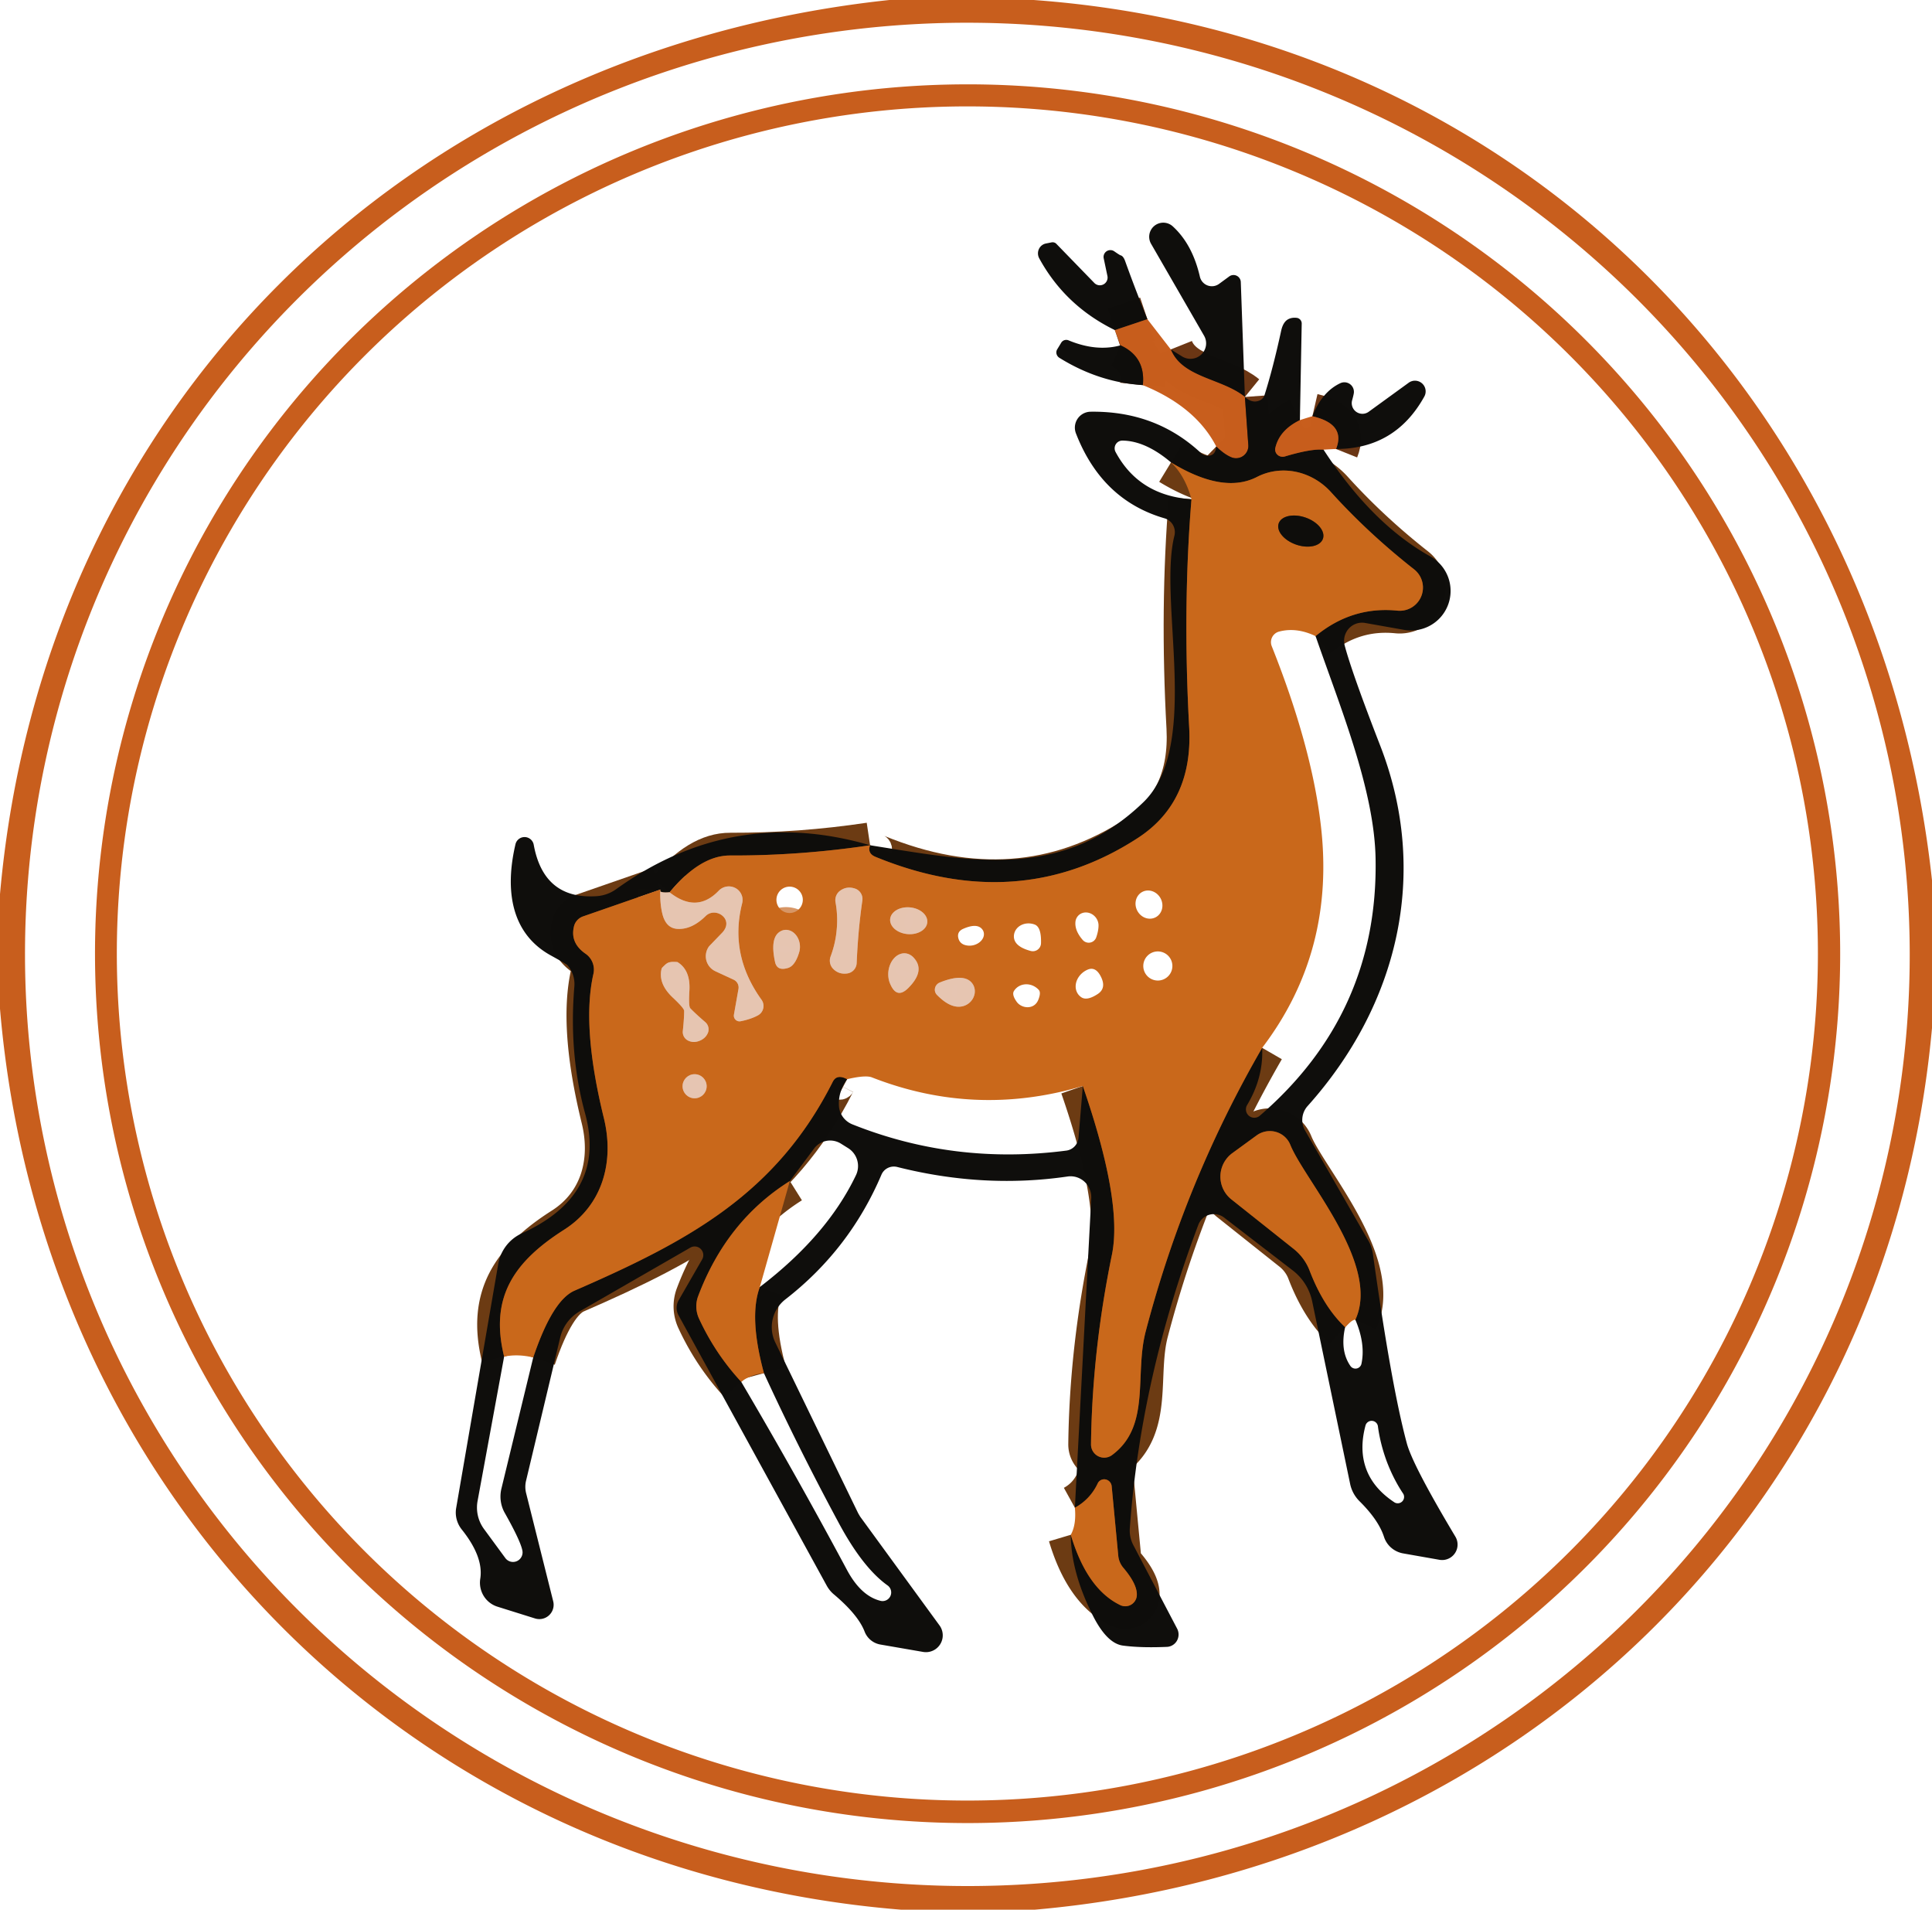 <svg xmlns="http://www.w3.org/2000/svg" version="1.1" viewBox="0.00 0.00 85.00 84.00" width="85.00" height="84.00">
<g stroke-width="2.00" fill="none" stroke-linecap="butt">
<path stroke="#6b3614" stroke-opacity="0.996" d="&#10;  M 54.77 17.46&#10;  C 53.76 16.64 52.01 16.62 51.51 15.37"/>
<path stroke="#6b3614" stroke-opacity="0.996" d="&#10;  M 54.77 17.46&#10;  L 54.92 19.57&#10;  A 0.54 0.54 0.0 0 1 54.19 20.12&#10;  Q 53.88 20.00 53.51 19.64"/>
<path stroke="#6b3614" stroke-opacity="0.996" d="&#10;  M 50.28 16.94&#10;  Q 50.41 15.70 49.30 15.19"/>
<path stroke="#6b3614" stroke-opacity="0.996" d="&#10;  M 57.19 18.48&#10;  Q 56.29 18.92 56.11 19.70&#10;  A 0.33 0.32 -1.7 0 0 56.52 20.08&#10;  Q 57.69 19.73 58.23 19.78"/>
<path stroke="#6c3b13" d="&#10;  M 47.11 67.51&#10;  Q 47.82 69.89 49.28 70.60&#10;  A 0.51 0.51 0.0 0 0 50.01 70.23&#10;  Q 50.08 69.74 49.43 68.97&#10;  A 0.96 0.94 22.1 0 1 49.20 68.44&#10;  L 48.91 65.38&#10;  A 0.33 0.32 55.5 0 0 48.29 65.26&#10;  Q 47.96 65.95 47.29 66.32"/>
<path stroke="#6c3b13" d="&#10;  M 38.28 37.18&#10;  Q 35.20 37.64 32.13 37.63&#10;  Q 30.81 37.62 29.46 39.25"/>
<path stroke="#7a695f" stroke-opacity="0.996" d="&#10;  M 29.46 39.25&#10;  Q 28.97 39.29 29.05 39.13"/>
<path stroke="#6c3b13" d="&#10;  M 29.05 39.13&#10;  L 25.65 40.31&#10;  A 0.63 0.61 -4.7 0 0 25.25 40.76&#10;  Q 25.08 41.48 25.76 41.95&#10;  A 0.85 0.85 0.0 0 1 26.11 42.83&#10;  Q 25.58 45.14 26.56 49.15&#10;  C 27.04 51.07 26.53 53.00 24.82 54.09&#10;  C 22.59 55.51 21.54 57.08 22.18 59.67"/>
<path stroke="#6c3b13" d="&#10;  M 23.46 59.71&#10;  Q 24.31 57.19 25.28 56.77&#10;  C 30.29 54.59 34.15 52.52 36.64 47.58&#10;  Q 36.82 47.23 37.27 47.47"/>
<path stroke="#6c3b13" d="&#10;  M 47.64 47.77&#10;  Q 49.40 52.86 48.92 55.19&#10;  Q 48.05 59.43 48.00 63.53&#10;  A 0.58 0.58 0.0 0 0 48.93 64.00&#10;  C 50.65 62.72 49.90 60.47 50.41 58.55&#10;  Q 52.14 51.95 55.53 46.09"/>
<path stroke="#6c3b13" d="&#10;  M 57.88 27.98&#10;  Q 59.48 26.66 61.48 26.86&#10;  A 1.02 1.02 0.0 0 0 62.21 25.04&#10;  Q 60.20 23.46 58.57 21.66&#10;  A 2.81 2.64 55.0 0 0 55.30 20.98&#10;  Q 53.82 21.74 51.52 20.34"/>
<path stroke="#6c3b13" d="&#10;  M 52.42 21.96&#10;  Q 52.03 26.72 52.32 32.01&#10;  Q 52.49 35.28 50.06 36.86&#10;  Q 44.81 40.27 38.52 37.69&#10;  Q 38.15 37.54 38.28 37.18"/>
<path stroke="#6b3614" stroke-opacity="0.996" d="&#10;  M 50.48 14.04&#10;  L 49.05 14.52"/>
<path stroke="#d79666" d="&#10;  M 29.05 39.13&#10;  Q 29.03 39.74 29.14 40.19&#10;  Q 29.30 40.85 29.84 40.86&#10;  Q 30.45 40.88 31.05 40.29&#10;  C 31.49 39.86 32.34 40.45 31.76 41.04&#10;  Q 31.21 41.61 31.20 41.62&#10;  A 0.73 0.73 0.0 0 0 31.47 42.72&#10;  L 32.27 43.09&#10;  A 0.38 0.38 0.0 0 1 32.49 43.50&#10;  L 32.29 44.63&#10;  A 0.25 0.25 0.0 0 0 32.59 44.92&#10;  Q 33.04 44.83 33.35 44.66&#10;  A 0.47 0.47 0.0 0 0 33.50 43.97&#10;  Q 32.08 41.99 32.65 39.74&#10;  A 0.61 0.60 -16.2 0 0 31.62 39.18&#10;  Q 30.65 40.19 29.46 39.25"/>
<path stroke="#6b3614" stroke-opacity="0.996" d="&#10;  M 58.78 19.75&#10;  Q 59.22 18.65 57.74 18.31"/>
<path stroke="#6c3b13" d="&#10;  M 59.63 58.05&#10;  C 60.76 55.62 57.39 51.90 56.77 50.36&#10;  A 0.98 0.97 -29.1 0 0 55.29 49.94&#10;  L 54.22 50.72&#10;  A 1.28 1.28 0.0 0 0 54.18 52.76&#10;  L 56.91 54.93&#10;  A 2.29 2.21 9.3 0 1 57.61 55.87&#10;  Q 58.22 57.47 59.18 58.38"/>
<path stroke="#6c3b13" d="&#10;  M 34.75 51.95&#10;  Q 31.96 53.70 30.71 57.03&#10;  A 1.30 1.26 44.1 0 0 30.74 57.97&#10;  Q 31.46 59.54 32.61 60.78"/>
<path stroke="#6c3b13" d="&#10;  M 33.61 60.40&#10;  Q 32.94 57.93 33.43 56.61"/>
<path stroke="#6c3b13" d="&#10;  M 56.257 23.023&#10;  A 1.03 0.63 -160.9 0 0 57.024 23.955&#10;  A 1.03 0.63 -160.9 0 0 58.203 23.697&#10;  A 1.03 0.63 -160.9 0 0 57.436 22.765&#10;  A 1.03 0.63 -160.9 0 0 56.257 23.023"/>
<path stroke="#d79666" d="&#10;  M 36.81 40.90&#10;  Q 36.76 41.49 36.54 42.08&#10;  A 0.52 0.51 -56.8 0 0 36.65 42.61&#10;  Q 36.90 42.87 37.27 42.82&#10;  A 0.48 0.48 0.0 0 0 37.69 42.36&#10;  Q 37.72 41.66 37.78 40.98&#10;  Q 37.84 40.31 37.94 39.61&#10;  A 0.48 0.48 0.0 0 0 37.60 39.08&#10;  Q 37.25 38.97 36.96 39.18&#10;  A 0.52 0.51 67.0 0 0 36.76 39.69&#10;  Q 36.87 40.30 36.81 40.90"/>
<path stroke="#d79666" d="&#10;  M 39.163 40.43&#10;  A 0.82 0.59 -175.1 0 0 39.93 41.088&#10;  A 0.82 0.59 -175.1 0 0 40.797 40.57&#10;  A 0.82 0.59 -175.1 0 0 40.03 39.912&#10;  A 0.82 0.59 -175.1 0 0 39.163 40.43"/>
<path stroke="#d79666" d="&#10;  M 35.16 41.89&#10;  A 0.72 0.59 84.2 0 0 34.27 41.01&#10;  Q 33.88 41.31 34.10 42.32&#10;  Q 34.19 42.72 34.66 42.58&#10;  Q 34.98 42.49 35.16 41.89"/>
<path stroke="#d79666" d="&#10;  M 39.17 43.29&#10;  Q 39.46 43.96 39.96 43.46&#10;  Q 40.71 42.71 40.22 42.15&#10;  A 0.88 0.67 -84.6 0 0 39.17 43.29"/>
<path stroke="#d79666" d="&#10;  M 30.78 45.78&#10;  Q 31.05 45.67 31.15 45.42&#10;  A 0.42 0.42 0.0 0 0 31.03 44.96&#10;  Q 30.61 44.60 30.37 44.35&#10;  Q 30.29 44.26 30.33 43.59&#10;  Q 30.39 42.68 29.81 42.32&#10;  Q 29.78 42.31 29.60 42.31&#10;  Q 29.51 42.31 29.41 42.34&#10;  Q 29.32 42.38 29.25 42.45&#10;  Q 29.12 42.57 29.11 42.60&#10;  Q 28.94 43.26 29.60 43.88&#10;  Q 30.09 44.34 30.10 44.46&#10;  Q 30.10 44.80 30.04 45.36&#10;  A 0.42 0.42 0.0 0 0 30.27 45.77&#10;  Q 30.51 45.89 30.78 45.78"/>
<path stroke="#d79666" d="&#10;  M 41.34 43.22&#10;  A 0.34 0.33 -34.2 0 0 41.23 43.77&#10;  Q 41.84 44.39 42.36 44.26&#10;  A 0.66 0.61 -37.7 0 0 42.56 43.08&#10;  Q 42.15 42.89 41.34 43.22"/>
<path stroke="#d79666" d="&#10;  M 31.09 47.78&#10;  A 0.53 0.53 0.0 0 0 30.56 47.25&#10;  A 0.53 0.53 0.0 0 0 30.03 47.78&#10;  A 0.53 0.53 0.0 0 0 30.56 48.31&#10;  A 0.53 0.53 0.0 0 0 31.09 47.78"/>
</g>
<path fill="#c85e1d" fill-opacity="0.996" d="&#10;  M 45.48 0.00&#10;  C 66.75 1.55 82.71 17.59 85.00 38.72&#10;  L 85.00 45.22&#10;  C 83.08 66.46 66.62 82.15 45.53 84.00&#10;  L 39.64 84.00&#10;  C 18.11 82.26 1.82 65.87 0.00 44.37&#10;  L 0.00 39.33&#10;  C 1.89 17.97 17.82 2.26 39.13 0.00&#10;  L 45.48 0.00&#10;  Z&#10;  M 1.104 41.401&#10;  A 41.46 40.98 -179.2 0 0 41.988 82.956&#10;  A 41.46 40.98 -179.2 0 0 84.016 42.559&#10;  A 41.46 40.98 -179.2 0 0 43.132 1.004&#10;  A 41.46 40.98 -179.2 0 0 1.104 41.401&#10;  Z"/>
<path fill="#c85e1d" fill-opacity="0.996" d="&#10;  M 80.958 41.548&#10;  A 38.39 38.24 -0.6 0 1 42.97 80.188&#10;  A 38.39 38.24 -0.6 0 1 4.182 42.352&#10;  A 38.39 38.24 -0.6 0 1 42.17 3.712&#10;  A 38.39 38.24 -0.6 0 1 80.958 41.548&#10;  Z&#10;  M 5.14 41.94&#10;  A 37.42 37.26 -180.0 0 0 42.56 79.2&#10;  A 37.42 37.26 -180.0 0 0 79.98 41.94&#10;  A 37.42 37.26 -180.0 0 0 42.56 4.68&#10;  A 37.42 37.26 -180.0 0 0 5.14 41.94&#10;  Z"/>
<path fill="#0e0d0b" fill-opacity="0.996" d="&#10;  M 54.77 17.46&#10;  C 53.76 16.64 52.01 16.62 51.51 15.37&#10;  L 52.01 15.68&#10;  A 0.69 0.68 1.1 0 0 52.97 14.76&#10;  L 50.64 10.72&#10;  A 0.62 0.62 0.0 0 1 51.59 9.95&#10;  Q 52.46 10.74 52.79 12.17&#10;  A 0.54 0.54 0.0 0 0 53.63 12.49&#10;  L 54.08 12.16&#10;  A 0.32 0.32 0.0 0 1 54.59 12.41&#10;  L 54.77 17.46&#10;  Z"/>
<path fill="#0e0d0b" fill-opacity="0.996" d="&#10;  M 50.48 14.04&#10;  L 49.05 14.52&#10;  Q 46.86 13.45 45.72 11.36&#10;  A 0.45 0.44 69.9 0 1 46.02 10.71&#10;  L 46.27 10.66&#10;  A 0.24 0.22 -25.7 0 1 46.47 10.72&#10;  L 48.14 12.44&#10;  A 0.34 0.34 0.0 0 0 48.72 12.13&#10;  L 48.56 11.37&#10;  A 0.30 0.30 0.0 0 1 49.03 11.06&#10;  Q 49.26 11.22 49.30 11.23&#10;  Q 49.42 11.26 49.50 11.48&#10;  Q 49.96 12.76 50.48 14.04&#10;  Z"/>
<path fill="#c85e1d" fill-opacity="0.996" d="&#10;  M 50.48 14.04&#10;  L 51.51 15.37&#10;  C 52.01 16.62 53.76 16.64 54.77 17.46&#10;  L 54.92 19.57&#10;  A 0.54 0.54 0.0 0 1 54.19 20.12&#10;  Q 53.88 20.00 53.51 19.64&#10;  Q 52.61 17.89 50.28 16.94&#10;  Q 50.41 15.70 49.30 15.19&#10;  L 49.05 14.52&#10;  L 50.48 14.04&#10;  Z"/>
<path fill="#0e0d0b" fill-opacity="0.996" d="&#10;  M 57.19 18.48&#10;  Q 56.29 18.92 56.11 19.70&#10;  A 0.33 0.32 -1.7 0 0 56.52 20.08&#10;  Q 57.69 19.73 58.23 19.78&#10;  Q 60.36 23.05 62.94 24.48&#10;  A 1.74 1.74 0.0 0 1 61.80 27.71&#10;  L 60.05 27.40&#10;  A 0.80 0.79 87.3 0 0 59.16 28.39&#10;  Q 59.48 29.60 60.74 32.84&#10;  C 62.89 38.42 61.52 44.20 57.53 48.65&#10;  A 0.92 0.92 0.0 0 0 57.42 49.73&#10;  L 60.19 54.55&#10;  A 1.72 1.58 -67.0 0 1 60.40 55.14&#10;  Q 61.21 60.94 61.89 63.47&#10;  Q 62.14 64.43 64.03 67.59&#10;  A 0.68 0.68 0.0 0 1 63.33 68.61&#10;  L 61.74 68.33&#10;  A 1.09 1.07 -4.0 0 1 60.89 67.60&#10;  Q 60.65 66.86 59.81 66.03&#10;  A 1.51 1.49 17.1 0 1 59.40 65.27&#10;  L 57.73 57.24&#10;  A 2.32 2.30 -77.7 0 0 56.86 55.87&#10;  L 53.86 53.56&#10;  A 0.74 0.73 29.2 0 0 52.72 53.88&#10;  Q 50.19 60.59 49.71 67.19&#10;  A 1.39 1.38 -56.6 0 0 49.87 67.98&#10;  L 51.79 71.64&#10;  A 0.55 0.54 74.6 0 1 51.34 72.44&#10;  Q 50.17 72.49 49.38 72.38&#10;  Q 48.70 72.27 48.10 71.10&#10;  Q 47.12 69.17 47.11 67.51&#10;  Q 47.82 69.89 49.28 70.60&#10;  A 0.51 0.51 0.0 0 0 50.01 70.23&#10;  Q 50.08 69.74 49.43 68.97&#10;  A 0.96 0.94 22.1 0 1 49.20 68.44&#10;  L 48.91 65.38&#10;  A 0.33 0.32 55.5 0 0 48.29 65.26&#10;  Q 47.96 65.95 47.29 66.32&#10;  L 48.01 52.71&#10;  A 0.92 0.91 87.4 0 0 46.97 51.75&#10;  Q 43.27 52.29 39.47 51.33&#10;  A 0.60 0.59 18.6 0 0 38.78 51.67&#10;  Q 37.38 54.96 34.56 57.15&#10;  A 1.55 1.54 -31.8 0 0 34.11 59.05&#10;  L 37.75 66.55&#10;  A 1.66 0.42 69.4 0 0 37.85 66.72&#10;  L 41.33 71.49&#10;  A 0.74 0.74 0.0 0 1 40.60 72.66&#10;  L 38.75 72.34&#10;  A 0.91 0.91 0.0 0 1 38.04 71.77&#10;  Q 37.76 71.04 36.71 70.15&#10;  A 1.40 1.29 -87.6 0 1 36.38 69.76&#10;  L 29.85 57.85&#10;  A 0.68 0.67 -44.6 0 1 29.86 57.19&#10;  L 30.89 55.40&#10;  A 0.38 0.38 0.0 0 0 30.37 54.88&#10;  L 25.49 57.69&#10;  A 1.82 1.80 -8.6 0 0 24.65 58.82&#10;  L 23.14 65.15&#10;  A 1.16 1.14 44.5 0 0 23.15 65.69&#10;  L 24.34 70.44&#10;  A 0.63 0.63 0.0 0 1 23.54 71.19&#10;  L 21.88 70.67&#10;  A 1.11 1.10 -76.6 0 1 21.13 69.44&#10;  Q 21.28 68.48 20.31 67.27&#10;  A 1.20 1.18 31.1 0 1 20.07 66.33&#10;  L 21.92 55.60&#10;  A 1.82 1.81 82.5 0 1 22.94 54.26&#10;  Q 26.72 52.55 25.74 48.97&#10;  Q 25.02 46.34 25.27 43.38&#10;  A 1.27 1.27 0.0 0 0 24.96 42.45&#10;  Q 24.91 42.40 24.24 42.03&#10;  C 22.49 41.07 22.20 39.17 22.68 37.13&#10;  A 0.41 0.41 0.0 0 1 23.48 37.15&#10;  Q 23.92 39.57 26.24 39.42&#10;  A 1.67 1.67 0.0 0 0 27.11 39.11&#10;  Q 32.24 35.42 38.28 37.18&#10;  Q 35.20 37.64 32.13 37.63&#10;  Q 30.81 37.62 29.46 39.25&#10;  Q 28.97 39.29 29.05 39.13&#10;  L 25.65 40.31&#10;  A 0.63 0.61 -4.7 0 0 25.25 40.76&#10;  Q 25.08 41.48 25.76 41.95&#10;  A 0.85 0.85 0.0 0 1 26.11 42.83&#10;  Q 25.58 45.14 26.56 49.15&#10;  C 27.04 51.07 26.53 53.00 24.82 54.09&#10;  C 22.59 55.51 21.54 57.08 22.18 59.67&#10;  L 21.01 66.03&#10;  A 1.60 1.59 -58.0 0 0 21.29 67.25&#10;  L 22.23 68.53&#10;  A 0.42 0.42 0.0 0 0 22.98 68.19&#10;  Q 22.89 67.76 22.22 66.57&#10;  A 1.48 1.46 -53.7 0 1 22.06 65.48&#10;  L 23.46 59.71&#10;  Q 24.31 57.19 25.28 56.77&#10;  C 30.29 54.59 34.15 52.52 36.64 47.58&#10;  Q 36.82 47.23 37.27 47.47&#10;  Q 36.87 48.03 36.91 48.65&#10;  A 0.95 0.93 9.0 0 0 37.51 49.46&#10;  Q 42.00 51.25 46.92 50.61&#10;  A 0.63 0.62 88.9 0 0 47.45 50.05&#10;  L 47.64 47.77&#10;  Q 49.40 52.86 48.92 55.19&#10;  Q 48.05 59.43 48.00 63.53&#10;  A 0.58 0.58 0.0 0 0 48.93 64.00&#10;  C 50.65 62.72 49.90 60.47 50.41 58.55&#10;  Q 52.14 51.95 55.53 46.09&#10;  Q 55.59 47.41 54.86 48.62&#10;  A 0.37 0.37 0.0 0 0 55.41 49.09&#10;  Q 60.64 44.59 60.52 37.78&#10;  C 60.47 34.74 58.96 31.10 57.88 27.98&#10;  Q 59.48 26.66 61.48 26.86&#10;  A 1.02 1.02 0.0 0 0 62.21 25.04&#10;  Q 60.20 23.46 58.57 21.66&#10;  A 2.81 2.64 55.0 0 0 55.30 20.98&#10;  Q 53.82 21.74 51.52 20.34&#10;  Q 50.40 19.39 49.38 19.38&#10;  A 0.34 0.34 0.0 0 0 49.08 19.88&#10;  Q 50.11 21.80 52.42 21.96&#10;  Q 52.03 26.72 52.32 32.01&#10;  Q 52.49 35.28 50.06 36.86&#10;  Q 44.81 40.27 38.52 37.69&#10;  Q 38.15 37.54 38.28 37.18&#10;  C 42.72 37.88 46.70 38.75 50.29 35.30&#10;  C 52.87 32.83 50.94 26.46 51.67 23.56&#10;  A 0.64 0.63 -75.1 0 0 51.24 22.80&#10;  Q 48.48 22.00 47.34 19.07&#10;  A 0.70 0.70 0.0 0 1 47.98 18.11&#10;  Q 50.85 18.07 52.84 19.93&#10;  A 0.45 0.44 69.4 0 0 53.07 20.04&#10;  Q 53.47 20.09 53.51 19.64&#10;  Q 53.88 20.00 54.19 20.12&#10;  A 0.54 0.54 0.0 0 0 54.92 19.57&#10;  L 54.77 17.46&#10;  Q 55.11 17.77 55.45 17.60&#10;  A 0.39 0.38 85.9 0 0 55.63 17.39&#10;  Q 56.01 16.19 56.37 14.53&#10;  Q 56.46 14.14 56.70 14.03&#10;  Q 56.85 13.96 57.04 13.98&#10;  A 0.25 0.25 0.0 0 1 57.27 14.24&#10;  L 57.19 18.48&#10;  Z&#10;  M 59.18 58.38&#10;  Q 58.95 59.41 59.41 60.08&#10;  A 0.27 0.27 0.0 0 0 59.90 59.98&#10;  Q 60.08 59.11 59.63 58.05&#10;  C 60.76 55.62 57.39 51.90 56.77 50.36&#10;  A 0.98 0.97 -29.1 0 0 55.29 49.94&#10;  L 54.22 50.72&#10;  A 1.28 1.28 0.0 0 0 54.18 52.76&#10;  L 56.91 54.93&#10;  A 2.29 2.21 9.3 0 1 57.61 55.87&#10;  Q 58.22 57.47 59.18 58.38&#10;  Z&#10;  M 34.75 51.95&#10;  Q 31.96 53.70 30.71 57.03&#10;  A 1.30 1.26 44.1 0 0 30.74 57.97&#10;  Q 31.46 59.54 32.61 60.78&#10;  Q 35.01 64.85 37.26 69.05&#10;  Q 37.87 70.19 38.72 70.41&#10;  A 0.38 0.38 0.0 0 0 39.04 69.73&#10;  Q 37.94 68.94 36.87 66.93&#10;  Q 35.10 63.64 33.61 60.40&#10;  Q 32.94 57.93 33.43 56.61&#10;  Q 36.39 54.35 37.66 51.69&#10;  A 0.93 0.93 0.0 0 0 37.31 50.50&#10;  L 36.99 50.30&#10;  A 0.89 0.88 33.8 0 0 35.81 50.53&#10;  L 34.75 51.95&#10;  Z&#10;  M 60.11 64.62&#10;  Q 60.43 65.48 61.36 66.09&#10;  A 0.28 0.28 0.0 0 0 61.74 65.71&#10;  Q 61.31 65.07 61.01 64.28&#10;  Q 60.72 63.49 60.62 62.72&#10;  A 0.28 0.28 0.0 0 0 60.08 62.69&#10;  Q 59.79 63.76 60.11 64.62&#10;  Z"/>
<path fill="#0e0d0b" fill-opacity="0.996" d="&#10;  M 49.30 15.19&#10;  Q 50.41 15.70 50.28 16.94&#10;  Q 48.35 16.82 46.61 15.74&#10;  A 0.28 0.27 30.4 0 1 46.51 15.37&#10;  L 46.68 15.09&#10;  A 0.26 0.26 0.0 0 1 47.01 14.97&#10;  Q 48.24 15.48 49.30 15.19&#10;  Z"/>
<path fill="#0e0d0b" fill-opacity="0.996" d="&#10;  M 58.78 19.75&#10;  Q 59.22 18.65 57.74 18.31&#10;  Q 58.16 17.23 58.98 16.85&#10;  A 0.42 0.42 0.0 0 1 59.56 17.31&#10;  Q 59.54 17.42 59.49 17.60&#10;  A 0.47 0.47 0.0 0 0 60.22 18.11&#10;  L 61.97 16.84&#10;  A 0.47 0.47 0.0 0 1 62.66 17.45&#10;  Q 61.38 19.75 58.78 19.75&#10;  Z"/>
<path fill="#c85e1d" fill-opacity="0.996" d="&#10;  M 57.74 18.31&#10;  Q 59.22 18.65 58.78 19.75&#10;  Q 58.51 19.76 58.23 19.78&#10;  Q 57.69 19.73 56.52 20.08&#10;  A 0.33 0.32 -1.7 0 1 56.11 19.70&#10;  Q 56.29 18.92 57.19 18.48&#10;  Q 57.46 18.39 57.74 18.31&#10;  Z"/>
<path fill="#c9681b" d="&#10;  M 57.88 27.98&#10;  Q 57.04 27.58 56.28 27.78&#10;  A 0.48 0.48 0.0 0 0 55.95 28.42&#10;  Q 57.69 32.79 58.10 36.21&#10;  Q 58.79 41.81 55.53 46.09&#10;  Q 52.14 51.95 50.41 58.55&#10;  C 49.90 60.47 50.65 62.72 48.93 64.00&#10;  A 0.58 0.58 0.0 0 1 48.00 63.53&#10;  Q 48.05 59.43 48.92 55.19&#10;  Q 49.40 52.86 47.64 47.77&#10;  Q 42.91 49.17 38.36 47.39&#10;  Q 38.08 47.28 37.27 47.47&#10;  Q 36.82 47.23 36.64 47.58&#10;  C 34.15 52.52 30.29 54.59 25.28 56.77&#10;  Q 24.31 57.19 23.46 59.71&#10;  Q 22.79 59.55 22.18 59.67&#10;  C 21.54 57.08 22.59 55.51 24.82 54.09&#10;  C 26.53 53.00 27.04 51.07 26.56 49.15&#10;  Q 25.58 45.14 26.11 42.83&#10;  A 0.85 0.85 0.0 0 0 25.76 41.95&#10;  Q 25.08 41.48 25.25 40.76&#10;  A 0.63 0.61 -4.7 0 1 25.65 40.31&#10;  L 29.05 39.13&#10;  Q 29.03 39.74 29.14 40.19&#10;  Q 29.30 40.85 29.84 40.86&#10;  Q 30.45 40.88 31.05 40.29&#10;  C 31.49 39.86 32.34 40.45 31.76 41.04&#10;  Q 31.21 41.61 31.20 41.62&#10;  A 0.73 0.73 0.0 0 0 31.47 42.72&#10;  L 32.27 43.09&#10;  A 0.38 0.38 0.0 0 1 32.49 43.50&#10;  L 32.29 44.63&#10;  A 0.25 0.25 0.0 0 0 32.59 44.92&#10;  Q 33.04 44.83 33.35 44.66&#10;  A 0.47 0.47 0.0 0 0 33.50 43.97&#10;  Q 32.08 41.99 32.65 39.74&#10;  A 0.61 0.60 -16.2 0 0 31.62 39.18&#10;  Q 30.65 40.19 29.46 39.25&#10;  Q 30.81 37.62 32.13 37.63&#10;  Q 35.20 37.64 38.28 37.18&#10;  Q 38.15 37.54 38.52 37.69&#10;  Q 44.81 40.27 50.06 36.86&#10;  Q 52.49 35.28 52.32 32.01&#10;  Q 52.03 26.72 52.42 21.96&#10;  Q 52.14 20.93 51.52 20.34&#10;  Q 53.82 21.74 55.30 20.98&#10;  A 2.81 2.64 55.0 0 1 58.57 21.66&#10;  Q 60.20 23.46 62.21 25.04&#10;  A 1.02 1.02 0.0 0 1 61.48 26.86&#10;  Q 59.48 26.66 57.88 27.98&#10;  Z&#10;  M 56.257 23.023&#10;  A 1.03 0.63 -160.9 0 0 57.024 23.955&#10;  A 1.03 0.63 -160.9 0 0 58.203 23.697&#10;  A 1.03 0.63 -160.9 0 0 57.436 22.765&#10;  A 1.03 0.63 -160.9 0 0 56.257 23.023&#10;  Z&#10;  M 35.32 39.58&#10;  A 0.58 0.58 0.0 0 0 34.74 39.00&#10;  A 0.58 0.58 0.0 0 0 34.16 39.58&#10;  A 0.58 0.58 0.0 0 0 34.74 40.16&#10;  A 0.58 0.58 0.0 0 0 35.32 39.58&#10;  Z&#10;  M 36.81 40.90&#10;  Q 36.76 41.49 36.54 42.08&#10;  A 0.52 0.51 -56.8 0 0 36.65 42.61&#10;  Q 36.90 42.87 37.27 42.82&#10;  A 0.48 0.48 0.0 0 0 37.69 42.36&#10;  Q 37.72 41.66 37.78 40.98&#10;  Q 37.84 40.31 37.94 39.61&#10;  A 0.48 0.48 0.0 0 0 37.60 39.08&#10;  Q 37.25 38.97 36.96 39.18&#10;  A 0.52 0.51 67.0 0 0 36.76 39.69&#10;  Q 36.87 40.30 36.81 40.90&#10;  Z&#10;  M 50.255 39.233&#10;  A 0.63 0.58 -117.9 0 0 50.037 40.061&#10;  A 0.63 0.58 -117.9 0 0 50.845 40.347&#10;  A 0.63 0.58 -117.9 0 0 51.063 39.519&#10;  A 0.63 0.58 -117.9 0 0 50.255 39.233&#10;  Z&#10;  M 39.163 40.43&#10;  A 0.82 0.59 -175.1 0 0 39.93 41.088&#10;  A 0.82 0.59 -175.1 0 0 40.797 40.57&#10;  A 0.82 0.59 -175.1 0 0 40.03 39.912&#10;  A 0.82 0.59 -175.1 0 0 39.163 40.43&#10;  Z&#10;  M 48.23 41.23&#10;  Q 48.34 40.91 48.33 40.67&#10;  A 0.54 0.49 51.2 0 0 47.32 40.51&#10;  Q 47.26 40.91 47.63 41.34&#10;  A 0.35 0.35 0.0 0 0 48.23 41.23&#10;  Z&#10;  M 45.53 40.67&#10;  A 0.69 0.61 14.8 0 0 44.61 41.13&#10;  Q 44.56 41.62 45.35 41.83&#10;  A 0.36 0.36 0.0 0 0 45.80 41.49&#10;  Q 45.82 40.79 45.53 40.67&#10;  Z&#10;  M 43.16 40.82&#10;  Q 42.92 40.62 42.39 40.85&#10;  Q 42.08 40.98 42.17 41.29&#10;  Q 42.25 41.55 42.56 41.59&#10;  A 0.57 0.44 -14.5 0 0 43.16 40.82&#10;  Z&#10;  M 35.16 41.89&#10;  A 0.72 0.59 84.2 0 0 34.27 41.01&#10;  Q 33.88 41.31 34.10 42.32&#10;  Q 34.19 42.72 34.66 42.58&#10;  Q 34.98 42.49 35.16 41.89&#10;  Z&#10;  M 39.17 43.29&#10;  Q 39.46 43.96 39.96 43.46&#10;  Q 40.71 42.71 40.22 42.15&#10;  A 0.88 0.67 -84.6 0 0 39.17 43.29&#10;  Z&#10;  M 51.58 42.49&#10;  A 0.64 0.64 0.0 0 0 50.94 41.85&#10;  A 0.64 0.64 0.0 0 0 50.30 42.49&#10;  A 0.64 0.64 0.0 0 0 50.94 43.13&#10;  A 0.64 0.64 0.0 0 0 51.58 42.49&#10;  Z&#10;  M 30.78 45.78&#10;  Q 31.05 45.67 31.15 45.42&#10;  A 0.42 0.42 0.0 0 0 31.03 44.96&#10;  Q 30.61 44.60 30.37 44.35&#10;  Q 30.29 44.26 30.33 43.59&#10;  Q 30.39 42.68 29.81 42.32&#10;  Q 29.78 42.31 29.60 42.31&#10;  Q 29.51 42.31 29.41 42.34&#10;  Q 29.32 42.38 29.25 42.45&#10;  Q 29.12 42.57 29.11 42.60&#10;  Q 28.94 43.26 29.60 43.88&#10;  Q 30.09 44.34 30.10 44.46&#10;  Q 30.10 44.80 30.04 45.36&#10;  A 0.42 0.42 0.0 0 0 30.27 45.77&#10;  Q 30.51 45.89 30.78 45.78&#10;  Z&#10;  M 47.88 42.64&#10;  A 0.77 0.65 -35.9 0 0 47.58 43.87&#10;  Q 47.83 44.03 48.30 43.72&#10;  Q 48.69 43.46 48.43 42.95&#10;  Q 48.21 42.52 47.88 42.64&#10;  Z&#10;  M 41.34 43.22&#10;  A 0.34 0.33 -34.2 0 0 41.23 43.77&#10;  Q 41.84 44.39 42.36 44.26&#10;  A 0.66 0.61 -37.7 0 0 42.56 43.08&#10;  Q 42.15 42.89 41.34 43.22&#10;  Z&#10;  M 44.72 44.05&#10;  C 44.93 44.37 45.50 44.43 45.68 43.98&#10;  Q 45.81 43.66 45.70 43.54&#10;  A 0.71 0.66 40.3 0 0 44.61 43.59&#10;  Q 44.51 43.75 44.72 44.05&#10;  Z&#10;  M 31.09 47.78&#10;  A 0.53 0.53 0.0 0 0 30.56 47.25&#10;  A 0.53 0.53 0.0 0 0 30.03 47.78&#10;  A 0.53 0.53 0.0 0 0 30.56 48.31&#10;  A 0.53 0.53 0.0 0 0 31.09 47.78&#10;  Z"/>
<ellipse fill="#0e0d0b" fill-opacity="0.996" cx="0.00" cy="0.00" transform="translate(57.23,23.36) rotate(-160.9)" rx="1.03" ry="0.63"/>
<path fill="#e6c5b2" fill-opacity="0.996" d="&#10;  M 29.05 39.13&#10;  Q 28.97 39.29 29.46 39.25&#10;  Q 30.65 40.19 31.62 39.18&#10;  A 0.61 0.60 -16.2 0 1 32.65 39.74&#10;  Q 32.08 41.99 33.50 43.97&#10;  A 0.47 0.47 0.0 0 1 33.35 44.66&#10;  Q 33.04 44.83 32.59 44.92&#10;  A 0.25 0.25 0.0 0 1 32.29 44.63&#10;  L 32.49 43.50&#10;  A 0.38 0.38 0.0 0 0 32.27 43.09&#10;  L 31.47 42.72&#10;  A 0.73 0.73 0.0 0 1 31.20 41.62&#10;  Q 31.21 41.61 31.76 41.04&#10;  C 32.34 40.45 31.49 39.86 31.05 40.29&#10;  Q 30.45 40.88 29.84 40.86&#10;  Q 29.30 40.85 29.14 40.19&#10;  Q 29.03 39.74 29.05 39.13&#10;  Z"/>
<path fill="#e6c5b2" fill-opacity="0.996" d="&#10;  M 37.78 40.98&#10;  Q 37.72 41.66 37.69 42.36&#10;  A 0.48 0.48 0.0 0 1 37.27 42.82&#10;  Q 36.90 42.87 36.65 42.61&#10;  A 0.52 0.51 -56.8 0 1 36.54 42.08&#10;  Q 36.76 41.49 36.81 40.90&#10;  Q 36.87 40.30 36.76 39.69&#10;  A 0.52 0.51 67.0 0 1 36.96 39.18&#10;  Q 37.25 38.97 37.60 39.08&#10;  A 0.48 0.48 0.0 0 1 37.94 39.61&#10;  Q 37.84 40.31 37.78 40.98&#10;  Z"/>
<ellipse fill="#e6c5b2" fill-opacity="0.996" cx="0.00" cy="0.00" transform="translate(39.98,40.50) rotate(-175.1)" rx="0.82" ry="0.59"/>
<path fill="#e6c5b2" fill-opacity="0.996" d="&#10;  M 35.16 41.89&#10;  Q 34.98 42.49 34.66 42.58&#10;  Q 34.19 42.72 34.10 42.32&#10;  Q 33.88 41.31 34.27 41.01&#10;  A 0.72 0.59 84.2 0 1 35.16 41.89&#10;  Z"/>
<path fill="#e6c5b2" fill-opacity="0.996" d="&#10;  M 39.17 43.29&#10;  A 0.88 0.67 -84.6 0 1 40.22 42.15&#10;  Q 40.71 42.71 39.96 43.46&#10;  Q 39.46 43.96 39.17 43.29&#10;  Z"/>
<path fill="#e6c5b2" fill-opacity="0.996" d="&#10;  M 29.41 42.34&#10;  Q 29.51 42.31 29.60 42.31&#10;  Q 29.78 42.31 29.81 42.32&#10;  Q 30.39 42.68 30.33 43.59&#10;  Q 30.29 44.26 30.37 44.35&#10;  Q 30.61 44.60 31.03 44.96&#10;  A 0.42 0.42 0.0 0 1 31.15 45.42&#10;  Q 31.05 45.67 30.78 45.78&#10;  Q 30.51 45.89 30.27 45.77&#10;  A 0.42 0.42 0.0 0 1 30.04 45.36&#10;  Q 30.10 44.80 30.10 44.46&#10;  Q 30.09 44.34 29.60 43.88&#10;  Q 28.94 43.26 29.11 42.60&#10;  Q 29.12 42.57 29.25 42.45&#10;  Q 29.32 42.38 29.41 42.34&#10;  Z"/>
<path fill="#e6c5b2" fill-opacity="0.996" d="&#10;  M 41.34 43.22&#10;  Q 42.15 42.89 42.56 43.08&#10;  A 0.66 0.61 -37.7 0 1 42.36 44.26&#10;  Q 41.84 44.39 41.23 43.77&#10;  A 0.34 0.33 -34.2 0 1 41.34 43.22&#10;  Z"/>
<circle fill="#e6c5b2" fill-opacity="0.996" cx="30.56" cy="47.78" r="0.53"/>
<path fill="#c9681b" d="&#10;  M 59.63 58.05&#10;  Q 59.49 58.04 59.18 58.38&#10;  Q 58.22 57.47 57.61 55.87&#10;  A 2.29 2.21 9.3 0 0 56.91 54.93&#10;  L 54.18 52.76&#10;  A 1.28 1.28 0.0 0 1 54.22 50.72&#10;  L 55.29 49.94&#10;  A 0.98 0.97 -29.1 0 1 56.77 50.36&#10;  C 57.39 51.90 60.76 55.62 59.63 58.05&#10;  Z"/>
<path fill="#c9681b" d="&#10;  M 34.75 51.95&#10;  L 33.43 56.61&#10;  Q 32.94 57.93 33.61 60.40&#10;  Q 33.04 60.45 32.61 60.78&#10;  Q 31.46 59.54 30.74 57.97&#10;  A 1.30 1.26 44.1 0 1 30.71 57.03&#10;  Q 31.96 53.70 34.75 51.95&#10;  Z"/>
<path fill="#c9681b" d="&#10;  M 47.11 67.51&#10;  Q 47.36 67.06 47.29 66.32&#10;  Q 47.96 65.95 48.29 65.26&#10;  A 0.33 0.32 55.5 0 1 48.91 65.38&#10;  L 49.20 68.44&#10;  A 0.96 0.94 22.1 0 0 49.43 68.97&#10;  Q 50.08 69.74 50.01 70.23&#10;  A 0.51 0.51 0.0 0 1 49.28 70.60&#10;  Q 47.82 69.89 47.11 67.51&#10;  Z"/>
</svg>
